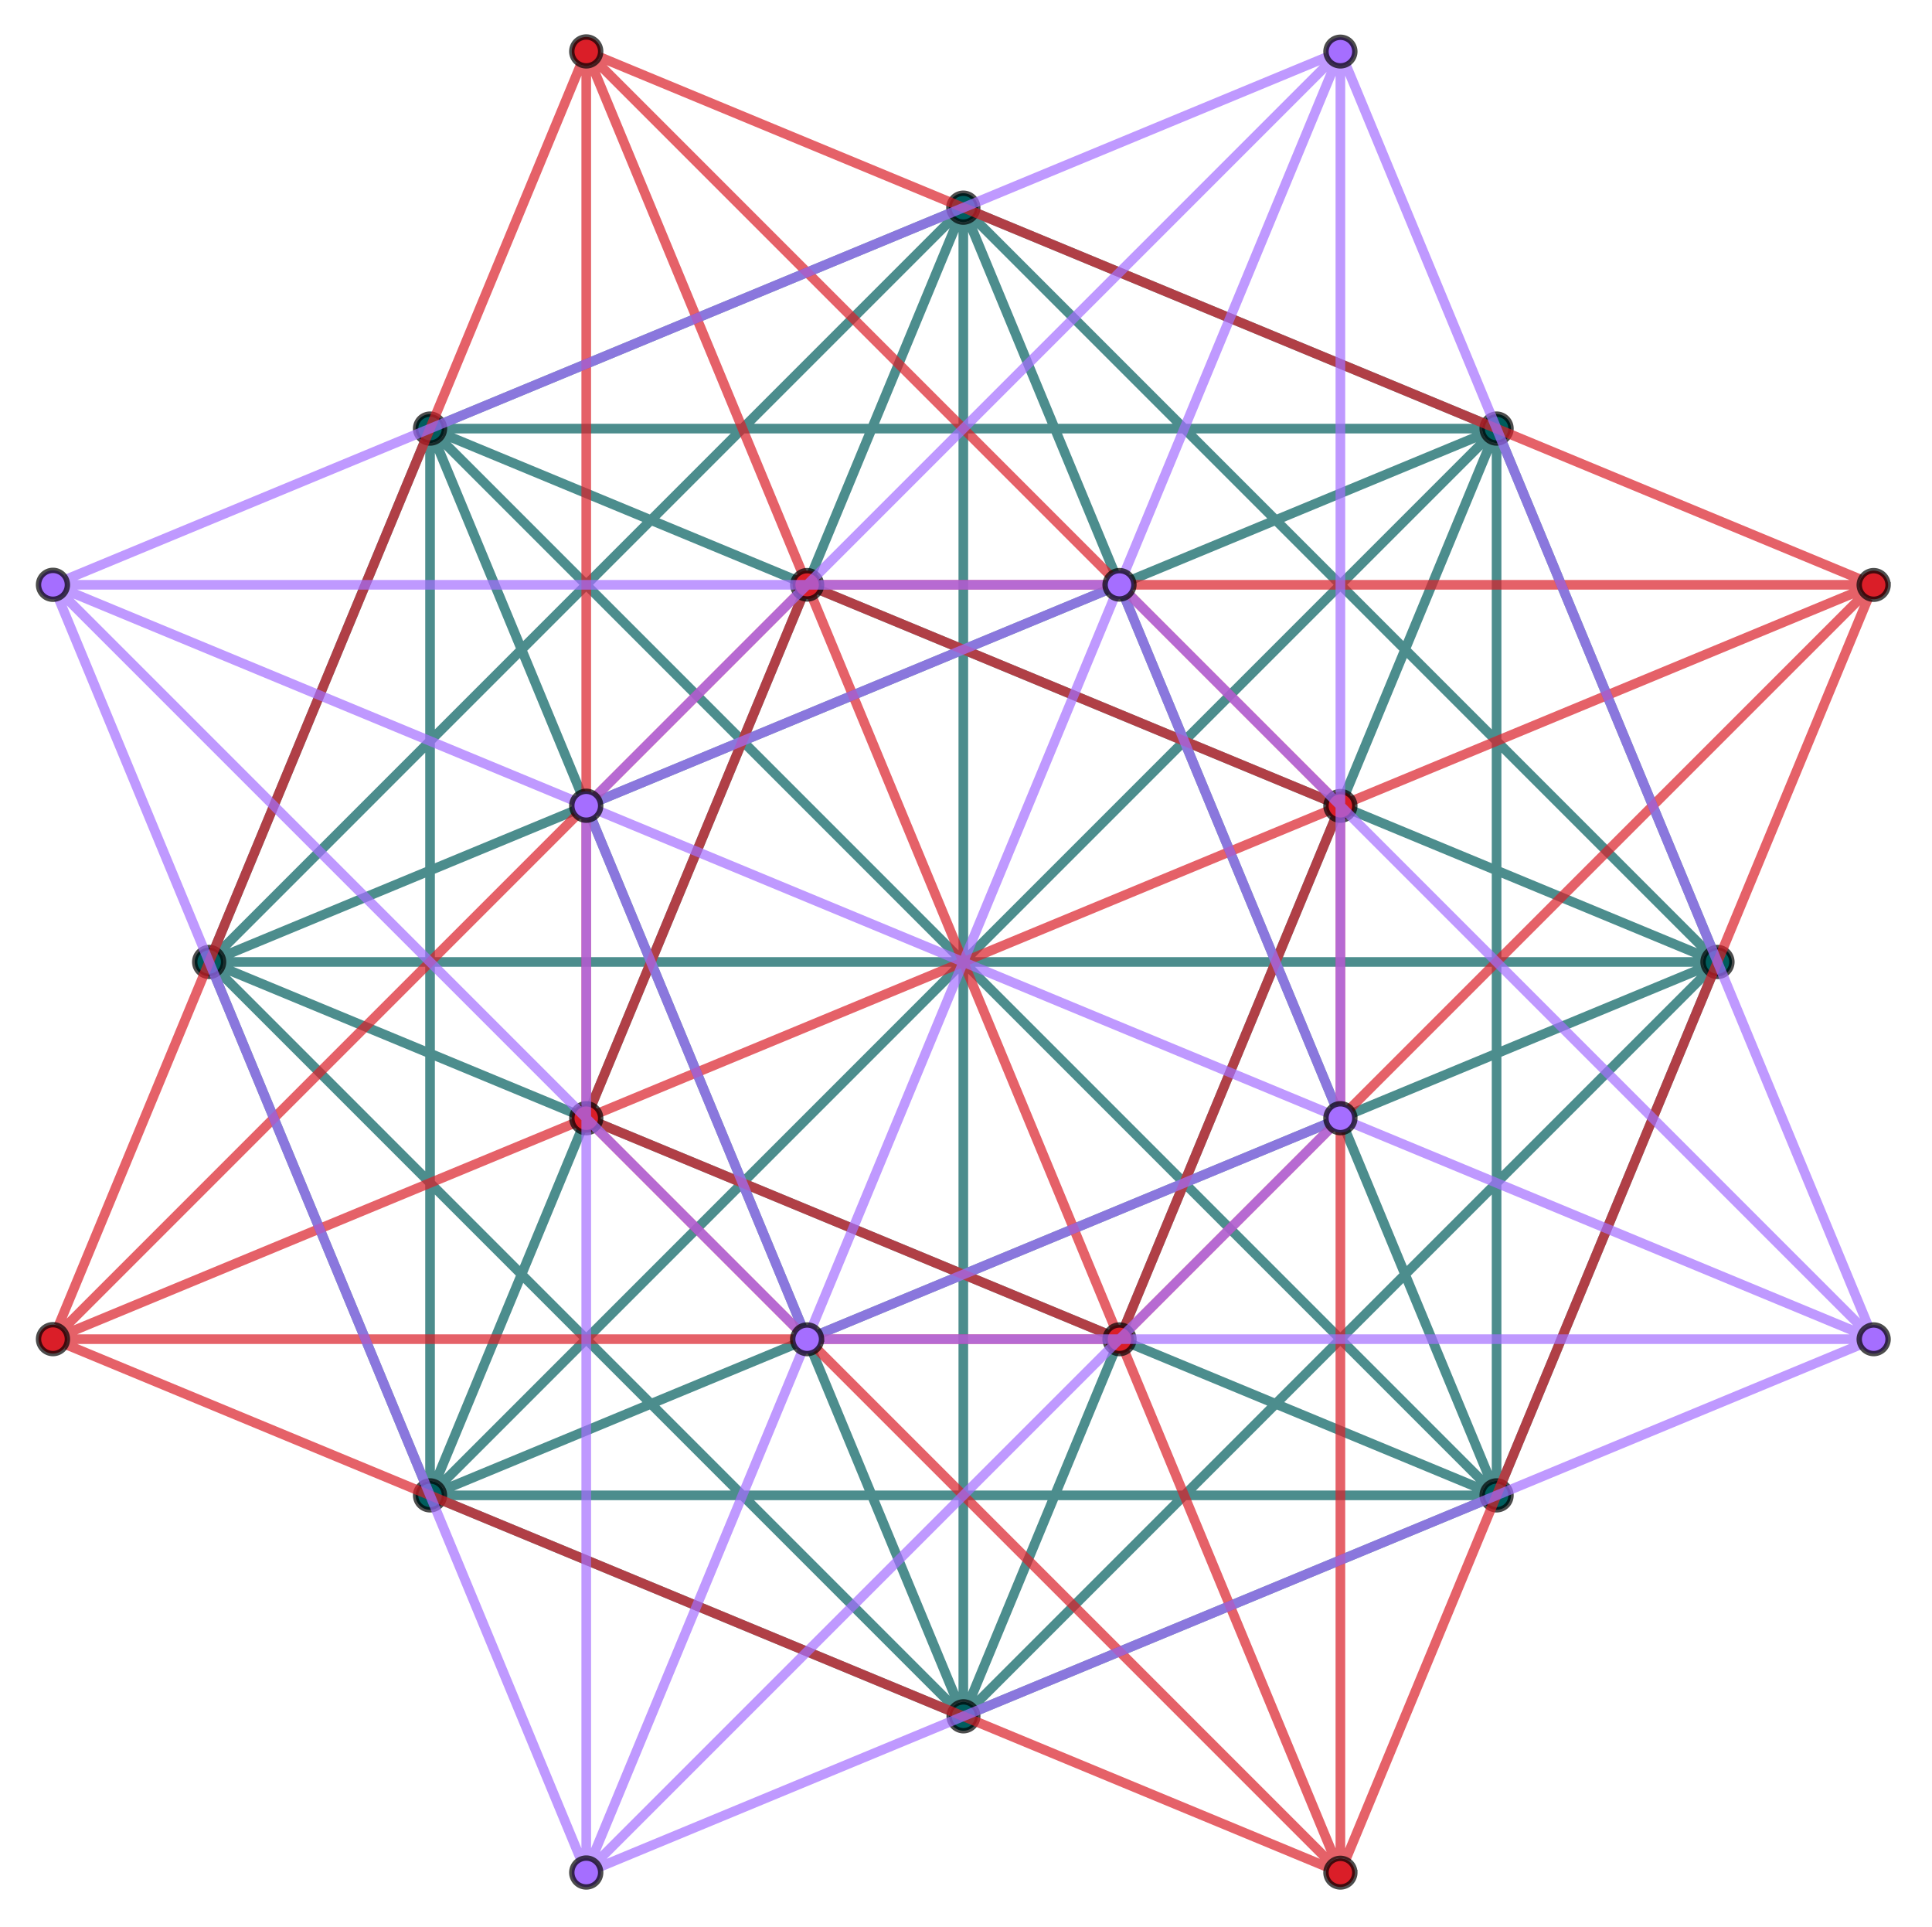 <svg xmlns="http://www.w3.org/2000/svg" width="480" height="359pt" viewBox="0 0 360 359"><g id="surface22"><path d="M384.125 182.313 247.402 45.585M384.996 186.695l-39.098 94.403M384.996 181.73l-39.098-94.402M383.34 184.21H107.66M384.125 186.113 247.402 322.84M383.543 183.184 148.617 85.875M383.543 185.242l-234.926 97.309M246.527 46.172l97.313 234.926M247.984 44.715l94.399 39.101M243.598 45.586 106.875 182.313M245.5 46.375v275.676M243.016 44.715l-94.399 39.101M244.473 46.172 147.16 281.098M344.867 280.89V87.536M342.383 282.55l-234.926-97.308M342.383 284.61l-94.399 39.1M342.965 281.68 148.035 86.746M342.18 283.582H148.82M342.383 85.875l-234.926 97.309M343.84 87.328l-97.313 234.926M342.18 84.844H148.82M342.965 86.746 148.035 281.68M106.875 186.113 243.598 322.84M106.004 181.73l39.098-94.402M106.004 186.695l39.098 94.403M244.473 322.254 147.16 87.328M243.016 323.71l-94.399-39.1M146.133 87.535v193.356" style="fill:none;stroke-width:1.795px;stroke-linecap:butt;stroke-linejoin:miter;stroke:#005d5d;stroke-opacity:.7;stroke-miterlimit:3.25" transform="translate(-66 -5)"/><path d="M247.402 45.586ZM345.898 281.098ZM345.898 87.328ZM107.66 184.21ZM247.402 322.84ZM148.617 85.875ZM148.617 282.55ZM343.84 281.098ZM342.383 83.816ZM106.875 182.313ZM245.5 322.05ZM148.617 83.816ZM147.16 281.098ZM344.867 87.535ZM107.457 185.242ZM247.984 323.71ZM148.035 86.746ZM148.82 283.582ZM107.457 183.184ZM246.527 322.254ZM148.82 84.844ZM148.035 281.68ZM243.598 322.84ZM145.102 87.328ZM145.102 281.098ZM147.16 87.328ZM148.617 284.61ZM146.133 280.89Zm0 0" style="fill:none;stroke-width:1.795px;stroke-linecap:square;stroke-linejoin:miter;stroke:#005d5d;stroke-opacity:.7;stroke-miterlimit:3.25" transform="translate(-66 -5)"/><path d="M388.715 184.21a2.685 2.685 0 0 0-2.688-2.687 2.69 2.69 0 0 0 0 5.38 2.687 2.687 0 0 0 2.688-2.691ZM248.188 43.688a2.687 2.687 0 1 0-5.375 0 2.685 2.685 0 0 0 2.687 2.687 2.69 2.69 0 0 0 2.688-2.687ZM347.555 283.582a2.687 2.687 0 1 0-5.375 0 2.685 2.685 0 0 0 2.687 2.688 2.69 2.69 0 0 0 2.688-2.688ZM347.555 84.844a2.685 2.685 0 0 0-2.688-2.688c-.71 0-1.398.285-1.902.79a2.69 2.69 0 0 0-.785 1.898 2.687 2.687 0 1 0 5.375 0ZM107.66 184.21a2.685 2.685 0 0 0-2.687-2.687c-.711 0-1.399.286-1.903.79a2.69 2.69 0 0 0-.785 1.898 2.687 2.687 0 1 0 5.375 0ZM248.188 324.738a2.685 2.685 0 0 0-2.688-2.687 2.69 2.69 0 0 0 0 5.379 2.69 2.69 0 0 0 2.688-2.692ZM148.82 84.844a2.685 2.685 0 0 0-2.687-2.688 2.69 2.69 0 0 0 0 5.38 2.687 2.687 0 0 0 2.688-2.691ZM148.82 283.582a2.687 2.687 0 1 0-5.375 0 2.685 2.685 0 0 0 2.688 2.688c.71 0 1.398-.286 1.902-.79a2.69 2.69 0 0 0 .785-1.898Zm0 0" style="fill-rule:evenodd;fill:#005d5d;fill-opacity:1;stroke-width:1px;stroke-linecap:square;stroke-linejoin:miter;stroke:#000;stroke-opacity:.7;stroke-miterlimit:3.25" transform="translate(-66 -5)"/><path d="m217.426 116.434 97.308 234.925M218.879 114.977l94.402 39.101M215.367 116.434l-39.101 94.398M215.367 111.465l-39.101-94.399M217.426 116.434l56.148 135.558M219.086 113.95H412.44M214.496 115.852 77.77 252.574M315.762 351.156v-193.36M313.863 351.941 177.137 215.22M314.734 351.36 176.266 17.065M314.734 351.36l-39.101-94.4M316.793 351.36l97.309-234.926M313.281 352.816l-234.93-97.312M313.281 156.137 177.72 212.289M313.863 153.207 177.137 16.484M314.734 157.594l-39.101 94.398M318.246 154.078l94.402-39.101M313.281 156.137l-234.93 97.312M175.238 210.629V17.269M177.719 214.348l94.402 39.101M177.719 212.29l234.93-97.313M172.754 214.348l-94.402 39.101M176.266 17.066l97.308 234.926M177.719 15.61l234.93 97.312M174.207 17.066 76.898 251.992M276.504 252.574 413.23 115.852M271.914 254.477H78.56M412.648 114.977 78.352 253.449" style="fill:none;stroke-width:1.795px;stroke-linecap:butt;stroke-linejoin:miter;stroke:#da1e28;stroke-opacity:.7;stroke-miterlimit:3.25" transform="translate(-66 -5)"/><path d="M314.734 351.36ZM313.281 154.078ZM176.266 210.832ZM176.266 17.066ZM273.574 251.992ZM412.441 113.95ZM77.77 252.574ZM315.762 157.797ZM177.137 215.219ZM176.266 17.066ZM275.633 256.96ZM414.102 116.434ZM78.352 255.504ZM177.719 212.29ZM177.137 16.484ZM275.633 251.992ZM412.648 114.977ZM78.352 253.45ZM175.238 17.27ZM272.121 253.45ZM412.648 114.977ZM78.352 253.45ZM273.574 251.992ZM412.648 112.922ZM76.898 251.992ZM413.23 115.852ZM78.559 254.477ZM78.352 253.45Zm0 0" style="fill:none;stroke-width:1.795px;stroke-linecap:square;stroke-linejoin:miter;stroke:#da1e28;stroke-opacity:.7;stroke-miterlimit:3.25" transform="translate(-66 -5)"/><path d="M219.086 113.95a2.69 2.69 0 0 0-5.379 0 2.69 2.69 0 0 0 5.379 0ZM318.453 353.844a2.69 2.69 0 0 0-5.379 0 2.69 2.69 0 0 0 5.38 0ZM318.453 155.11a2.69 2.69 0 0 0-5.379 0c0 .71.285 1.394.79 1.902a2.69 2.69 0 0 0 1.898.785 2.687 2.687 0 0 0 2.691-2.688ZM177.926 213.316c0-.71-.285-1.398-.79-1.902a2.69 2.69 0 0 0-1.898-.785 2.687 2.687 0 1 0 0 5.375 2.685 2.685 0 0 0 2.688-2.688ZM177.926 14.582a2.69 2.69 0 0 0-5.38 0 2.687 2.687 0 0 0 2.691 2.688 2.685 2.685 0 0 0 2.689-2.688ZM277.293 254.477a2.69 2.69 0 0 0-5.379 0 2.687 2.687 0 0 0 2.691 2.688 2.685 2.685 0 0 0 2.688-2.688ZM417.82 113.95a2.69 2.69 0 0 0-5.379 0 2.69 2.69 0 0 0 5.38 0ZM78.559 254.477a2.69 2.69 0 0 0-5.38 0c0 .71.286 1.398.79 1.902a2.69 2.69 0 0 0 1.898.785 2.687 2.687 0 0 0 2.692-2.687Zm0 0" style="fill-rule:evenodd;fill:#da1e28;fill-opacity:1;stroke-width:1px;stroke-linecap:square;stroke-linejoin:miter;stroke:#000;stroke-opacity:.7;stroke-miterlimit:3.25" transform="translate(-66 -5)"/><path d="M315.762 210.629V17.269M318.246 214.348l94.402 39.101M314.734 210.832l-39.101-94.398M313.281 214.348l-94.402 39.101M313.281 212.29l-234.93-97.313M313.863 215.219 177.137 351.94M313.281 212.29 177.72 156.136M316.793 17.066l97.309 234.926M314.734 17.066l-39.101 94.399M314.734 17.066l-97.308 234.926M313.281 15.61l-234.93 97.312M314.734 17.066 176.266 351.36M313.863 16.484 177.137 153.207M413.23 252.574 276.504 115.852M412.441 254.477H219.086M412.648 253.45 78.352 114.976M412.648 255.504l-234.93 97.312M412.648 253.45l-234.93-97.313M273.574 116.434l-56.148 135.558M271.914 113.95H78.56M273.574 116.434l-97.308 234.925M272.121 114.977l-94.402 39.101M214.496 252.574 77.77 115.852M215.367 256.96l-39.101 94.4M215.367 251.992l-39.101-94.398M76.898 116.434l97.309 234.925M78.352 114.977l94.402 39.101M175.238 351.156v-193.36" style="fill:none;stroke-width:1.795px;stroke-linecap:butt;stroke-linejoin:miter;stroke:#a56eff;stroke-opacity:.7;stroke-miterlimit:3.25" transform="translate(-66 -5)"/><path d="M315.762 17.27ZM412.648 253.45ZM275.633 116.434ZM218.879 253.45ZM78.352 114.977ZM177.137 351.941ZM177.719 156.137ZM414.102 251.992ZM275.633 111.465ZM217.426 251.992ZM78.352 112.922ZM176.266 351.36ZM177.137 153.207ZM276.504 115.852ZM219.086 254.477ZM78.352 114.977ZM177.719 352.816ZM177.719 156.137ZM217.426 251.992ZM78.559 113.95ZM176.266 351.36ZM177.719 154.078ZM77.77 115.852ZM176.266 351.36ZM176.266 157.594ZM174.207 351.36ZM172.754 154.078ZM175.238 157.797Zm0 0" style="fill:none;stroke-width:1.795px;stroke-linecap:square;stroke-linejoin:miter;stroke:#a56eff;stroke-opacity:.7;stroke-miterlimit:3.25" transform="translate(-66 -5)"/><path d="M318.453 213.316a2.687 2.687 0 0 0-2.691-2.687 2.685 2.685 0 0 0-2.688 2.687 2.69 2.69 0 0 0 5.38 0ZM318.453 14.582a2.69 2.69 0 0 0-5.379 0c0 .711.285 1.398.79 1.902a2.69 2.69 0 0 0 1.898.786 2.687 2.687 0 0 0 2.691-2.688ZM417.82 254.477a2.69 2.69 0 0 0-5.379 0 2.687 2.687 0 0 0 2.691 2.688 2.685 2.685 0 0 0 2.688-2.688ZM277.293 113.95a2.69 2.69 0 0 0-5.379 0 2.69 2.69 0 0 0 5.379 0ZM219.086 254.477a2.69 2.69 0 0 0-5.379 0c0 .71.285 1.398.79 1.902a2.69 2.69 0 0 0 1.898.785 2.687 2.687 0 0 0 2.69-2.687ZM78.559 113.95a2.69 2.69 0 0 0-5.38 0 2.69 2.69 0 0 0 5.38 0ZM177.926 353.844a2.69 2.69 0 0 0-5.38 0 2.69 2.69 0 0 0 5.38 0ZM177.926 155.11a2.69 2.69 0 0 0-5.38 0 2.687 2.687 0 0 0 2.691 2.688 2.685 2.685 0 0 0 2.689-2.689Zm0 0" style="fill-rule:evenodd;fill:#a56eff;fill-opacity:1;stroke-width:1px;stroke-linecap:square;stroke-linejoin:miter;stroke:#000;stroke-opacity:.7;stroke-miterlimit:3.25" transform="translate(-66 -5)"/></g></svg>